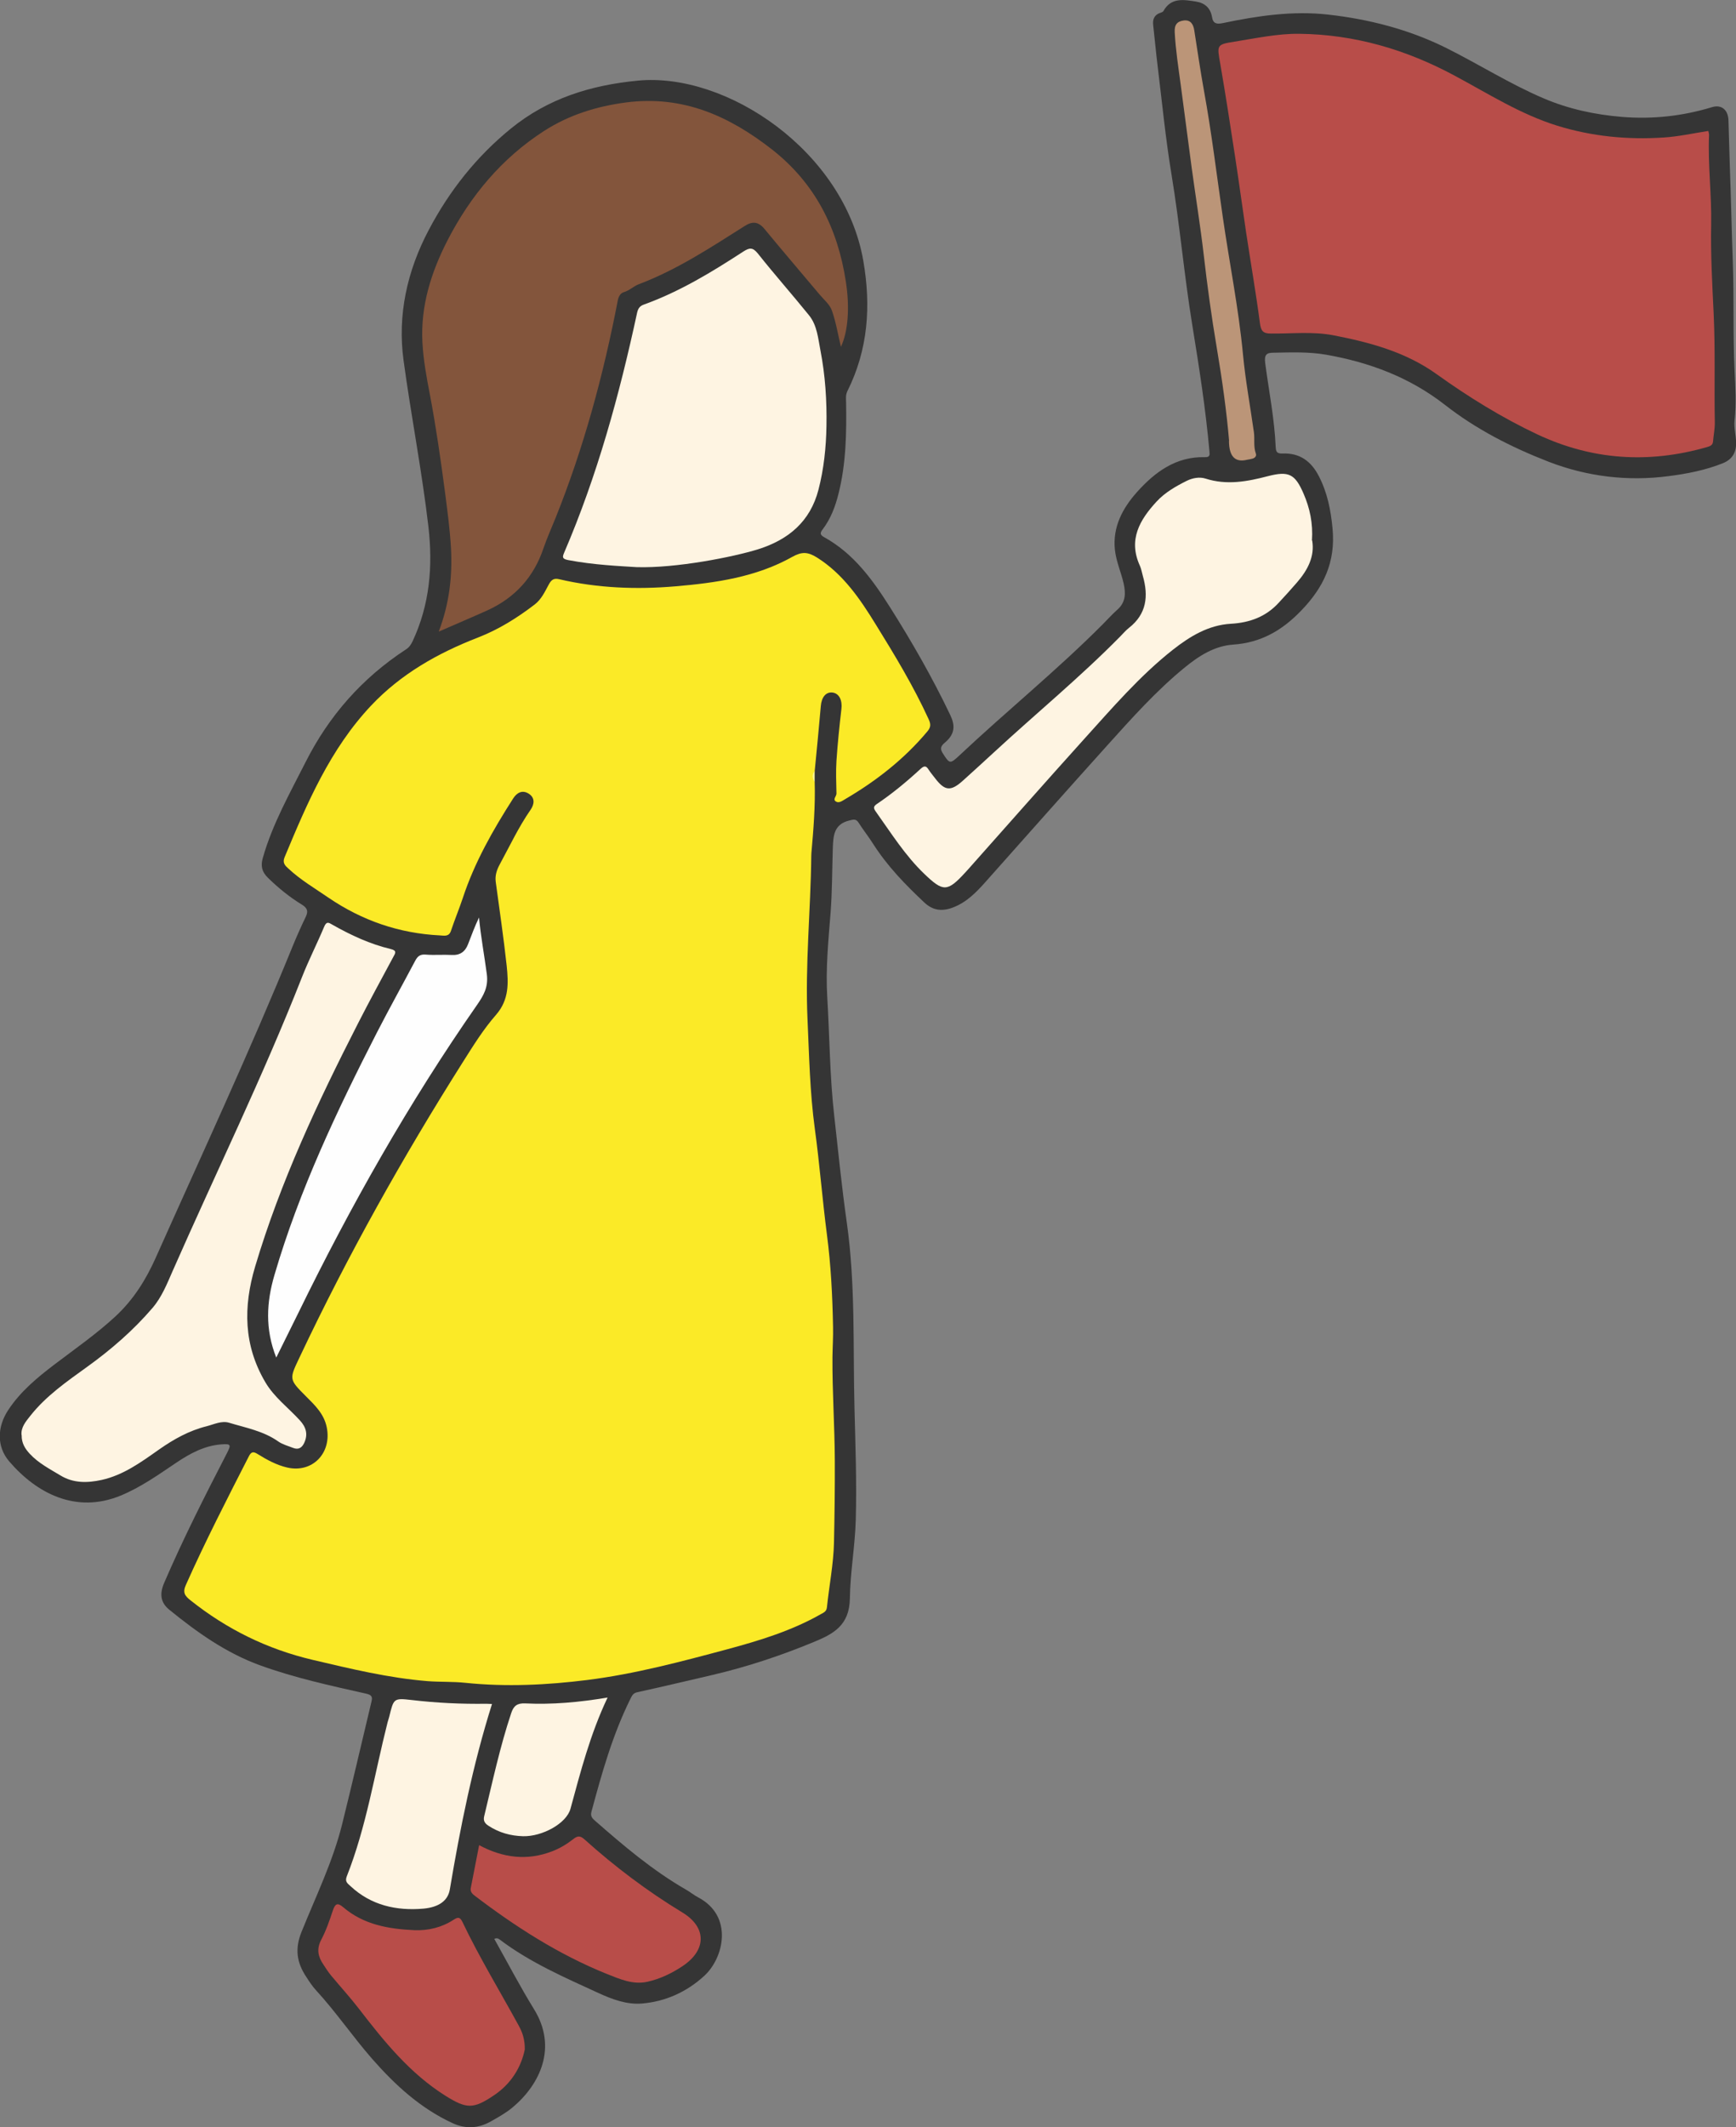 <?xml version="1.0" encoding="UTF-8"?>
<svg xmlns="http://www.w3.org/2000/svg" id="_レイヤー_2" data-name="レイヤー 2" viewBox="0 0 147.5 180.67">
  <rect x="0" y="0" width="147.5" height="180.67" fill="#808080" stroke="none"/>
  <defs>
    <style>
      .cls-1 {
        fill: #fbea27;
      }

      .cls-1, .cls-2, .cls-3, .cls-4, .cls-5, .cls-6, .cls-7, .cls-8 {
        stroke-width: 0px;
      }

      .cls-2 {
        fill: #b84d49;
      }

      .cls-3 {
        fill: #bb9578;
      }

      .cls-4 {
        fill: #353535;
      }

      .cls-5 {
        fill: #83553c;
      }

      .cls-6 {
        fill: #fef4e2;
      }

      .cls-7 {
        fill: #fcf48f;
      }

      .cls-8 {
        fill: #fefefe;
      }
    </style>
  </defs>
  <g id="_レイヤー_1-2" data-name="レイヤー 1">
    <g>
      <path class="cls-4" d="M41.99,164.67c1.13,2.01,2.18,4.03,3.37,5.96,2.04,3.28.51,6.41-1.79,8.35-.56.47-1.22.84-1.86,1.2-1.06.6-2.15.67-3.28.14-2.72-1.26-4.86-3.23-6.81-5.45-1.66-1.9-3.08-3.99-4.79-5.85-.31-.34-.57-.74-.82-1.13-.79-1.19-.97-2.35-.4-3.78,1.22-3.03,2.67-5.99,3.46-9.17.86-3.46,1.66-6.93,2.49-10.4.1-.41.04-.58-.46-.69-3.03-.68-6.06-1.34-8.99-2.4-2.9-1.05-5.37-2.81-7.73-4.73-.75-.61-.83-1.35-.43-2.28,1.61-3.74,3.45-7.37,5.32-10.99.39-.76.36-.83-.48-.77-1.43.11-2.66.78-3.82,1.56-1.52,1.02-3,2.08-4.72,2.79-3.8,1.56-7.14-.19-9.47-2.91-1.08-1.26-1.02-2.94-.08-4.36,1.04-1.58,2.48-2.77,3.97-3.9,1.74-1.32,3.54-2.57,5.16-4.07,1.5-1.4,2.54-3.05,3.37-4.89,3.94-8.83,8.02-17.58,11.67-26.54.34-.83.71-1.66,1.1-2.47.23-.47.17-.75-.31-1.05-1.05-.64-2.01-1.42-2.89-2.28-.53-.52-.63-1.01-.44-1.69.82-2.89,2.29-5.48,3.63-8.13,1.99-3.95,4.82-7.16,8.53-9.58.27-.17.42-.4.56-.68,1.46-3.11,1.74-6.37,1.35-9.75-.55-4.73-1.47-9.4-2.11-14.11-.53-3.87.3-7.61,2.14-11.09,1.76-3.34,4.06-6.24,6.99-8.62,3.13-2.54,6.73-3.67,10.76-4.06,7.56-.74,17.55,6,19.17,15.29.67,3.86.41,7.55-1.35,11.08-.16.32-.12.64-.11.96.04,2.6,0,5.18-.64,7.73-.27,1.1-.66,2.14-1.35,3.05-.26.33-.21.48.13.67,2.52,1.39,4.14,3.65,5.62,5.99,1.85,2.93,3.58,5.95,5.08,9.09.43.89.41,1.58-.34,2.27-.24.22-.63.45-.31.96.6.95.63.98,1.44.22,4.01-3.77,8.3-7.24,12.19-11.15.41-.41.79-.84,1.22-1.22.72-.63.73-1.39.54-2.24-.22-.95-.63-1.86-.74-2.84-.21-1.96.66-3.55,1.87-4.91,1.52-1.7,3.32-3.04,5.78-2.97.43.01.41-.19.38-.5-.32-3.6-.88-7.18-1.46-10.74-.69-4.24-1.06-8.52-1.76-12.76-.51-3.08-.81-6.2-1.19-9.3-.14-1.13-.24-2.27-.37-3.41-.05-.46.08-.81.52-1,.12-.05.3-.08.35-.18.65-1.17,1.72-.97,2.75-.81.74.11,1.25.53,1.38,1.32.09.57.41.62.93.51,2.95-.62,5.95-1.06,8.94-.72,3.47.39,6.86,1.26,10.02,2.83,2.79,1.39,5.43,3.07,8.3,4.29,2.11.9,4.34,1.38,6.65,1.57,2.62.21,5.15-.07,7.65-.83.79-.24,1.36.22,1.39,1.12.05,1.34.07,2.67.12,4.01.1,2.68.15,5.36.25,8.03.11,3.09,0,6.18.15,9.27.07,1.39.15,2.77,0,4.16-.07.64.12,1.3.13,1.95,0,.81-.34,1.39-1.14,1.71-1.48.59-3.03.89-4.59,1.09-3.49.46-6.93.04-10.2-1.22-3.14-1.22-6.15-2.75-8.82-4.84-2.99-2.33-6.39-3.6-10.07-4.25-1.49-.26-3-.2-4.5-.17-.56,0-.79.15-.69.89.31,2.37.79,4.73.89,7.13.02.45.16.55.58.54,1.45-.06,2.42.64,3.08,1.91.73,1.41,1.02,2.88,1.17,4.46.27,2.84-.75,5-2.68,6.99-1.62,1.68-3.42,2.71-5.76,2.87-1.58.11-2.9.95-4.09,1.92-2.43,1.98-4.51,4.31-6.6,6.63-3.47,3.85-6.9,7.73-10.34,11.59-.8.9-1.63,1.76-2.81,2.2-.92.34-1.69.24-2.41-.44-1.62-1.52-3.16-3.11-4.36-5-.38-.6-.83-1.16-1.21-1.76-.22-.35-.42-.3-.8-.2-1.32.32-1.36,1.31-1.4,2.35-.06,1.83-.05,3.66-.19,5.49-.19,2.4-.43,4.8-.28,7.2.2,3.35.21,6.7.59,10.04.34,3.03.64,6.07,1.07,9.08.74,5.23.52,10.47.65,15.71.08,3.17.2,6.35.11,9.52-.06,2.23-.47,4.46-.5,6.67-.03,2.33-1.43,3.04-3.08,3.72-2.8,1.16-5.67,2.11-8.62,2.8-2.12.49-4.24,1-6.36,1.46-.38.08-.47.33-.6.59-1.51,3.05-2.42,6.3-3.3,9.57-.1.37.07.55.31.76,2.43,2.13,4.9,4.22,7.71,5.84.36.2.68.47,1.04.66,3.03,1.59,2.19,5.14.54,6.66-1.49,1.37-3.29,2.19-5.3,2.36-1.28.11-2.53-.35-3.7-.89-2.88-1.32-5.8-2.59-8.35-4.51-.13-.1-.26-.2-.49-.09Z"></path>
      <path class="cls-1" d="M69.22,66.42c.06,2.02-.1,4.03-.28,6.04,0,.08-.01.16-.01.25-.05,4.62-.53,9.23-.32,13.85.14,3.1.2,6.21.62,9.3.41,2.99.64,6.01,1.03,9,.34,2.6.47,5.21.52,7.83.02.87-.04,1.73-.05,2.59-.02,2.93.19,5.85.2,8.78.01,2.32-.02,4.63-.07,6.95-.04,1.84-.41,3.67-.6,5.51-.04.36-.27.44-.5.57-2.49,1.42-5.22,2.25-7.96,2.99-3.92,1.05-7.85,2.1-11.89,2.61-3.44.43-6.91.6-10.38.24-1.06-.11-2.12-.06-3.19-.14-3.33-.27-6.54-1.05-9.78-1.81-3.86-.91-7.29-2.6-10.38-5.06-.48-.38-.68-.66-.38-1.32,1.65-3.7,3.5-7.3,5.34-10.9.21-.42.4-.42.75-.2.79.49,1.61.94,2.53,1.15,2.14.48,3.79-1.25,3.34-3.43-.23-1.13-1-1.86-1.75-2.61-1.48-1.48-1.44-1.46-.55-3.34,4.09-8.65,8.75-16.97,13.86-25.05.88-1.39,1.75-2.8,2.83-4.03,1.12-1.29,1.05-2.71.9-4.17-.26-2.38-.61-4.75-.93-7.12-.07-.53.08-1,.34-1.48.85-1.56,1.6-3.17,2.62-4.64.32-.46.4-1.02-.16-1.37-.54-.34-1-.09-1.32.41-1.71,2.67-3.28,5.42-4.28,8.46-.31.93-.69,1.84-1,2.77-.17.53-.57.42-.93.4-3.47-.17-6.63-1.26-9.49-3.21-1.15-.79-2.36-1.5-3.39-2.46-.29-.26-.53-.49-.33-.97,1.92-4.61,3.87-9.19,7.36-12.89,2.53-2.68,5.66-4.45,9.07-5.77,1.75-.68,3.32-1.66,4.81-2.8.59-.45.88-1.11,1.22-1.73.22-.4.44-.53.89-.42,3.25.76,6.58.88,9.86.6,3.41-.29,6.86-.78,9.92-2.5.82-.46,1.33-.43,2.1.05,2.24,1.41,3.67,3.53,5,5.69,1.61,2.6,3.2,5.23,4.48,8.02.2.43.22.7-.11,1.08-1.98,2.36-4.36,4.21-7.01,5.76-.23.14-.51.34-.76.17-.27-.19.06-.43.06-.67-.02-.93-.06-1.87,0-2.79.1-1.47.25-2.93.42-4.39.09-.74-.19-1.34-.77-1.4-.55-.06-.92.4-.98,1.15-.16,1.84-.34,3.69-.52,5.53-.09.31-.09.62,0,.93Z"></path>
      <path class="cls-2" d="M145.15,11.12c.02.12.06.23.06.33-.11,2.54.23,5.08.18,7.62-.05,2.51.09,5.03.21,7.54.15,3.09.04,6.18.1,9.27.01.54-.11,1.08-.15,1.62-.03.36-.32.41-.57.49-4.92,1.4-9.7,1.09-14.35-1.09-3.03-1.43-5.86-3.18-8.58-5.13-2.61-1.87-5.65-2.69-8.75-3.29-1.76-.34-3.55-.13-5.32-.15-.67,0-.84-.22-.93-.88-.34-2.59-.79-5.16-1.18-7.75-.32-2.15-.61-4.31-.94-6.46-.4-2.61-.8-5.22-1.25-7.82-.28-1.59-.33-1.64,1.2-1.88,1.83-.29,3.67-.69,5.5-.67,4.69.05,9.08,1.33,13.22,3.56,2.84,1.52,5.57,3.27,8.69,4.24,2.96.92,5.99,1.21,9.06,1.01,1.27-.08,2.52-.36,3.81-.56Z"></path>
      <path class="cls-5" d="M37.28,53.64c.91-2.41,1.16-4.71,1.04-7.04-.09-1.63-.31-3.25-.52-4.87-.36-2.72-.75-5.44-1.26-8.14-.29-1.5-.57-3-.65-4.52-.16-3.09.74-5.94,2.13-8.65,1.95-3.79,4.61-6.98,8.21-9.3,2.12-1.36,4.45-2.09,6.97-2.42,4.81-.62,8.74,1.14,12.4,4,3.67,2.88,5.58,6.7,6.27,11.23.34,2.2.19,4.22-.42,5.53-.25-1.04-.42-2.1-.77-3.09-.18-.51-.67-.91-1.04-1.35-1.56-1.86-3.15-3.71-4.69-5.58-.53-.64-1.04-.66-1.7-.23-2.89,1.83-5.75,3.71-8.97,4.93-.45.17-.8.54-1.29.68-.27.08-.44.37-.5.7-1.22,6.33-2.9,12.54-5.31,18.53-.34.84-.71,1.66-1,2.51-.83,2.47-2.44,4.23-4.81,5.3-1.29.58-2.59,1.13-4.08,1.78Z"></path>
      <path class="cls-6" d="M54.09,48.17c-1.39-.09-3.62-.18-5.82-.6-.5-.1-.5-.24-.34-.62,2.82-6.56,4.7-13.42,6.2-20.38.08-.35.21-.57.57-.7,3.03-1.09,5.76-2.75,8.45-4.5.53-.34.8-.38,1.24.16,1.41,1.78,2.92,3.48,4.35,5.25.69.85.77,1.97.97,2.99.41,2.11.55,4.28.51,6.42-.03,1.81-.22,3.64-.68,5.41-.7,2.7-2.55,4.24-5.12,5.05-2.12.66-6.97,1.62-10.32,1.52Z"></path>
      <path class="cls-6" d="M1.83,121.88c-.06-.64.35-1.13.74-1.62,1.34-1.7,3.11-2.92,4.84-4.17,2.03-1.46,3.91-3.09,5.54-4.99.8-.93,1.24-2.06,1.72-3.15,3.66-8.32,7.66-16.49,10.99-24.96.57-1.45,1.28-2.84,1.88-4.27.2-.48.38-.37.7-.18,1.57.89,3.2,1.65,4.97,2.07.54.13.38.36.2.68-1.01,1.88-2.03,3.75-3,5.65-3.41,6.67-6.58,13.42-8.73,20.63-1.02,3.43-.99,6.69.87,9.84.75,1.27,1.94,2.15,2.92,3.22.54.58.72,1.2.37,1.94-.2.41-.49.58-.93.41-.43-.17-.9-.29-1.27-.55-1.26-.89-2.76-1.16-4.18-1.59-.63-.19-1.28.14-1.91.3-1.48.37-2.79,1.1-4.03,1.97-1.52,1.07-3.03,2.18-4.89,2.59-1.19.26-2.39.29-3.49-.38-.91-.55-1.87-1.04-2.61-1.84-.4-.43-.7-.91-.69-1.58Z"></path>
      <path class="cls-6" d="M111.49,45.91c.23,1.35-.38,2.51-1.29,3.56-.5.58-1.02,1.15-1.54,1.71-1.09,1.2-2.47,1.71-4.08,1.8-1.91.11-3.48,1.07-4.93,2.21-2.83,2.23-5.17,4.97-7.58,7.63-3.3,3.66-6.56,7.36-9.84,11.05-.07.08-.15.16-.22.24-1.53,1.67-1.88,1.64-3.47.12-1.64-1.57-2.83-3.48-4.13-5.3-.2-.28-.22-.43.09-.64,1.32-.89,2.54-1.9,3.71-2.98.3-.27.47-.3.69.06.16.25.36.48.54.72.84,1.1,1.34,1.15,2.39.2.87-.79,1.75-1.58,2.61-2.38,3.56-3.29,7.31-6.37,10.72-9.83.25-.25.48-.53.76-.75,1.51-1.18,1.67-2.71,1.18-4.42-.08-.29-.13-.59-.25-.86-1.01-2.21-.01-3.9,1.42-5.45.71-.77,1.62-1.29,2.56-1.76.51-.25,1.09-.35,1.6-.19,1.81.58,3.55.25,5.31-.21,1.75-.45,2.29-.19,3.01,1.47.54,1.24.82,2.54.72,4Z"></path>
      <path class="cls-8" d="M23.47,115.3c-.96-2.42-.83-4.7-.15-7.01,2.11-7.21,5.31-13.96,8.72-20.62,1.05-2.04,2.17-4.05,3.24-6.07.2-.38.42-.56.89-.52.74.06,1.48-.01,2.22.03.71.04,1.14-.29,1.38-.92.29-.75.57-1.51.93-2.26.15,1.62.45,3.2.66,4.79.15,1.12-.27,1.83-.84,2.65-5.78,8.29-10.74,17.07-15.17,26.14-.6,1.22-1.21,2.44-1.88,3.8Z"></path>
      <path class="cls-2" d="M44.59,174.07c-.31,1.5-1.14,2.91-2.64,3.91-1.73,1.16-2.3,1.15-4.08.04-3.03-1.9-5.23-4.62-7.37-7.4-.75-.97-1.58-1.88-2.37-2.83-.24-.29-.45-.62-.66-.94-.44-.65-.59-1.29-.19-2.07.42-.79.72-1.66,1-2.51.19-.57.39-.7.88-.28,1.74,1.49,3.86,1.85,6.04,1.95,1.19.05,2.34-.23,3.35-.89.34-.22.53-.25.74.19,1.44,3.02,3.18,5.87,4.78,8.8.3.55.53,1.14.52,2.04Z"></path>
      <path class="cls-6" d="M41.8,144.74c-1.64,5.21-2.69,10.46-3.58,15.74-.16.97-.95,1.51-2.23,1.63-2.3.2-4.46-.27-6.22-1.92-.24-.22-.48-.37-.31-.81,1.67-4.22,2.36-8.71,3.47-13.09.04-.16.1-.31.14-.47.38-1.57.38-1.6,1.89-1.43,2.12.25,4.24.35,6.37.32.14,0,.27.01.48.02Z"></path>
      <path class="cls-2" d="M40.71,156.72c2.04,1.09,4.08,1.34,6.21.52.65-.25,1.23-.6,1.77-1.02.35-.28.58-.34.96,0,2.59,2.33,5.35,4.41,8.33,6.22,2.08,1.26,2.06,3.19.02,4.55-.91.61-1.91,1.09-2.98,1.33-1.24.28-2.37-.23-3.48-.67-4.09-1.65-7.76-4.01-11.25-6.67-.22-.17-.34-.36-.29-.62.23-1.19.47-2.39.71-3.64Z"></path>
      <path class="cls-6" d="M51.62,144.19c-1.48,3.12-2.29,6.29-3.15,9.44-.34,1.25-2.4,2.37-4.03,2.33-1.06-.03-2.04-.3-2.94-.89-.33-.21-.45-.45-.36-.81.71-2.94,1.34-5.9,2.3-8.77.2-.59.49-.84,1.18-.81,2.29.11,4.57-.09,7.01-.5Z"></path>
      <path class="cls-3" d="M104.43,37.44c-.2-2.38-.58-5.16-1.05-7.92-.44-2.6-.8-5.22-1.1-7.84-.29-2.49-.69-4.96-1.03-7.44-.32-2.35-.61-4.69-.93-7.04-.2-1.48-.43-2.96-.51-4.46-.04-.65.22-.93.77-1,.57-.07.81.31.89.83.27,1.72.52,3.44.83,5.16.65,3.56,1.08,7.16,1.6,10.74.56,3.88,1.34,7.72,1.71,11.63.21,2.22.62,4.42.93,6.62.08.59-.05,1.2.16,1.79.08.21-.05.37-.26.44-.16.05-.32.07-.48.1q-1.53.38-1.54-1.6Z"></path>
      <path class="cls-7" d="M69.22,66.42c-.2-.31-.25-.62,0-.93,0,.31,0,.62,0,.93Z"></path>
    </g>
  </g>
</svg>
